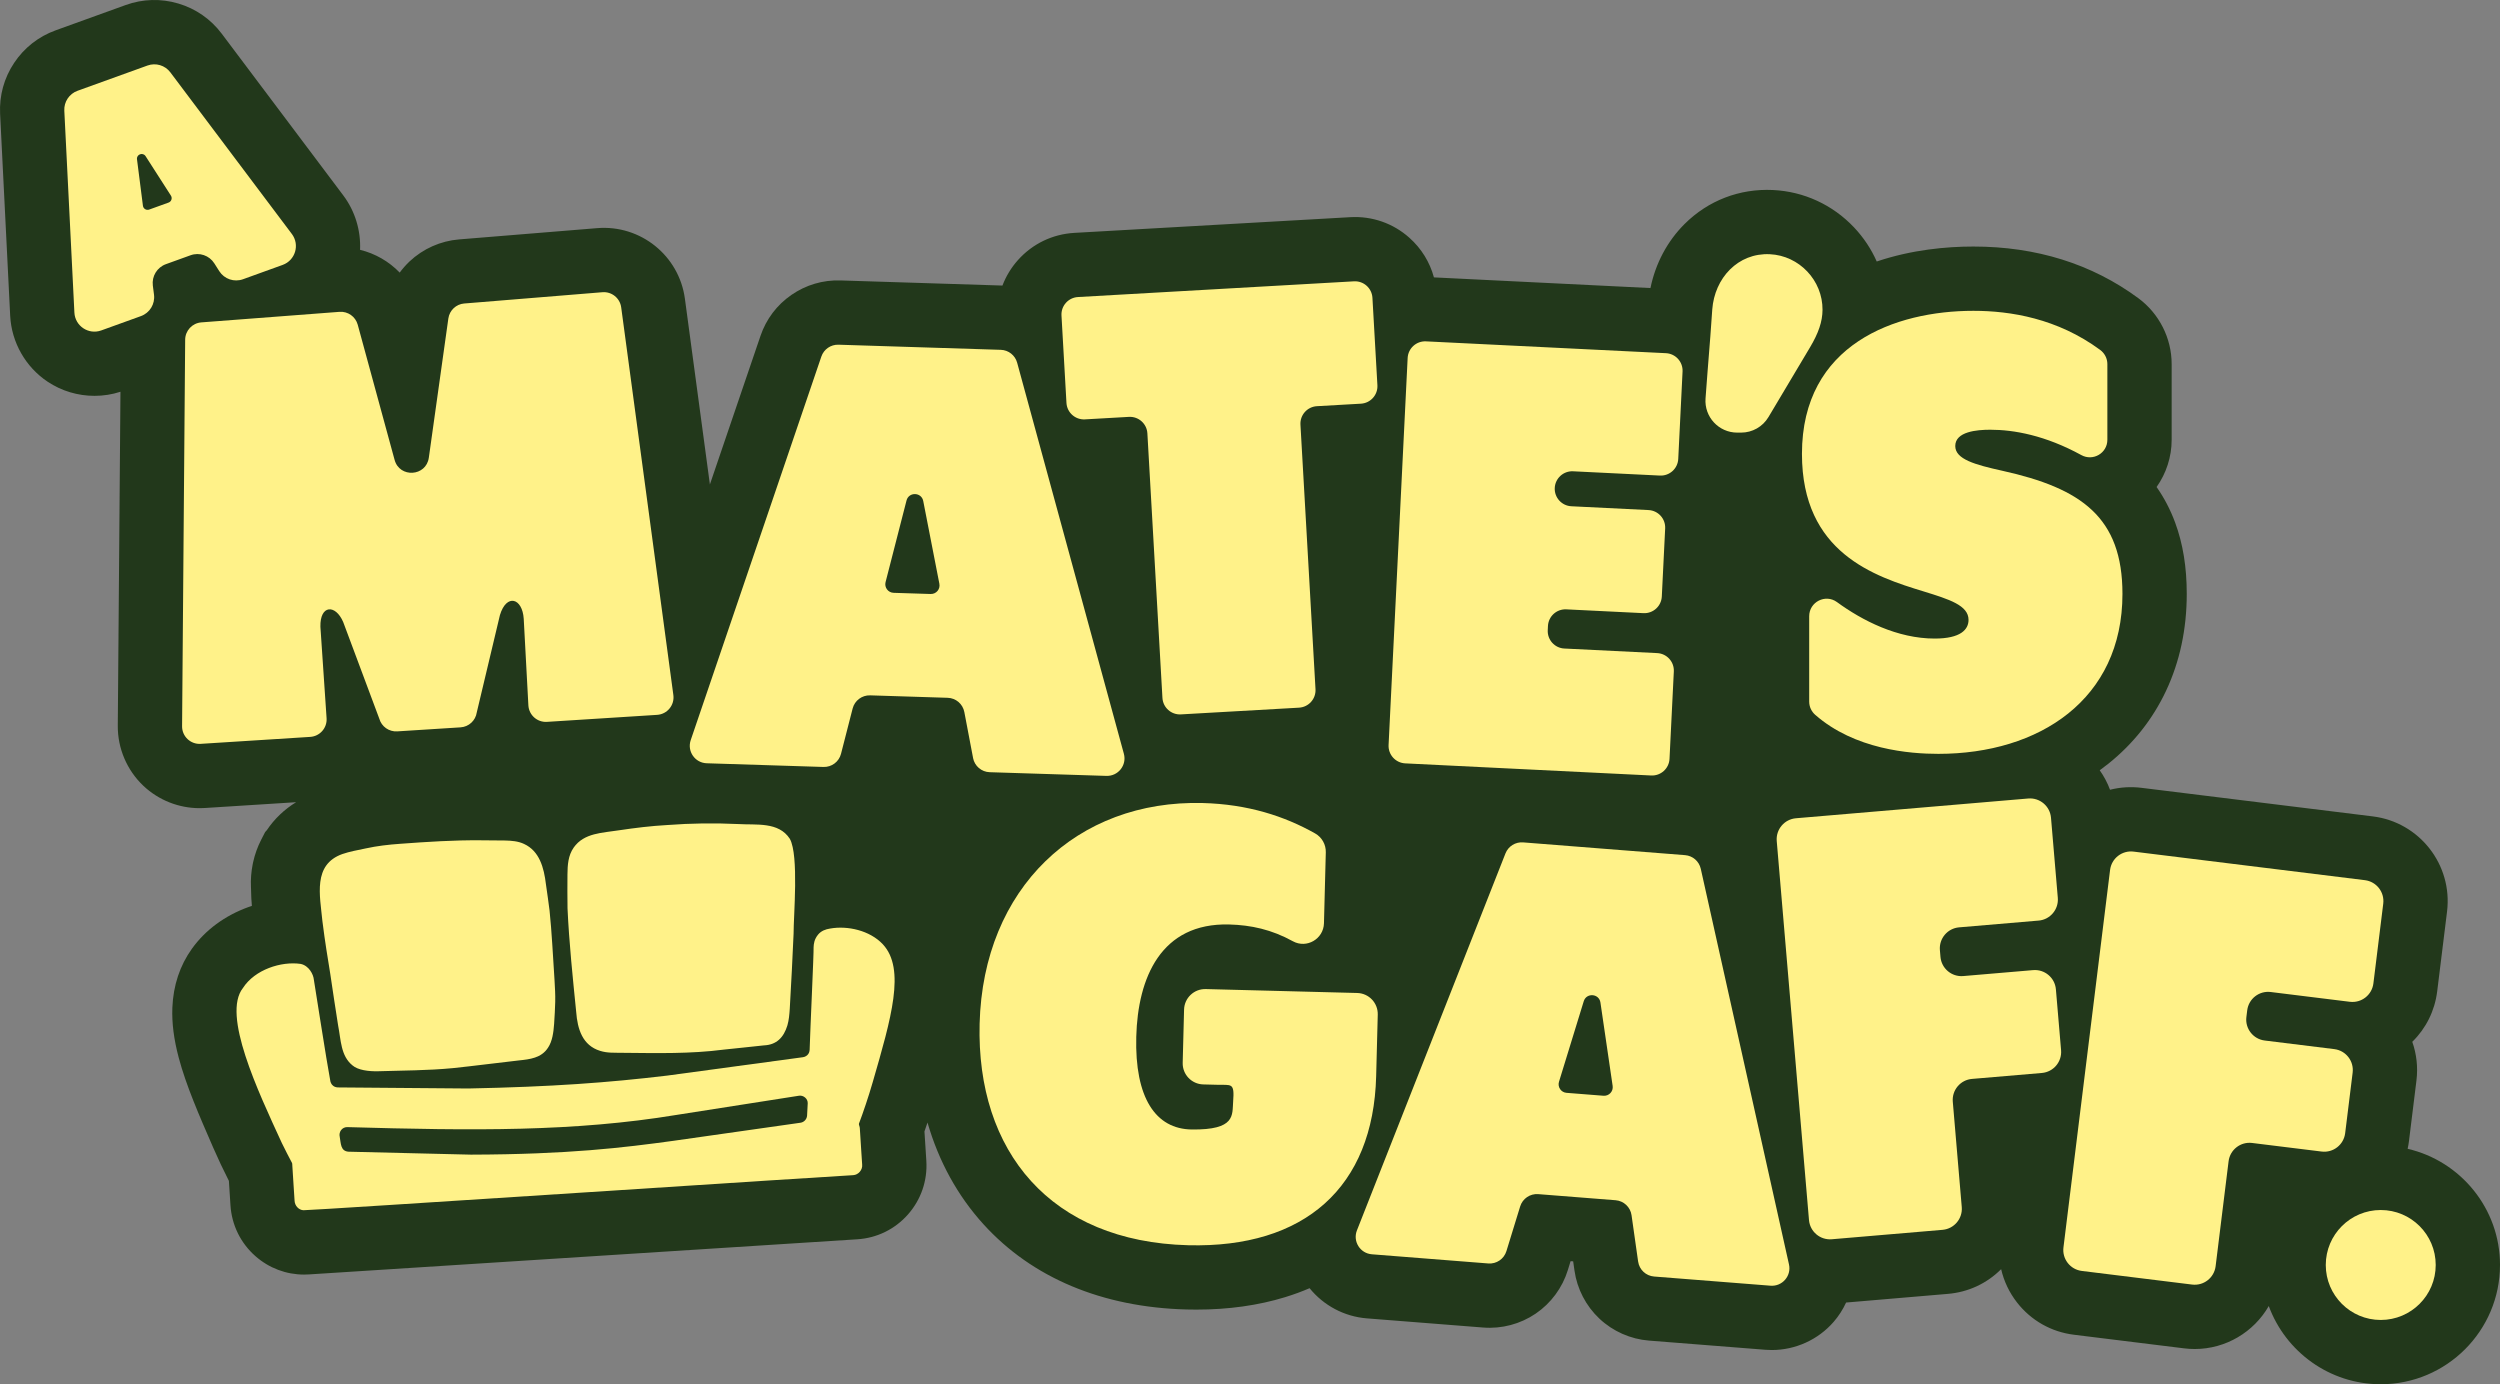 <svg viewBox="0 0 2819.55 1561.18" xmlns="http://www.w3.org/2000/svg" data-name="Layer 2" id="Layer_2">
  <rect x="0" y="0" width="2819.55" height="1561.18" fill="#808080" stroke="none"/>
  <defs>
    <style>
      .cls-1 {
        fill: #fff289;
      }

      .cls-2 {
        fill: #22381b;
      }
    </style>
  </defs>
  <g data-name="Layer 1" id="Layer_1-2">
    <path d="M2819.55,1426.68c0,74.16-60.33,134.5-134.49,134.5-57.91,0-107.39-36.79-126.3-88.21-16.82,29.33-48.48,48.47-83.48,48.47-3.92,0-7.88-.24-11.87-.73l-124.42-15.37c-25.52-3.15-48.29-16.05-64.11-36.32-8.8-11.28-14.86-24.09-17.96-37.63-16.04,16.1-37.03,25.91-59.93,27.86l-114.92,9.78c-3.59,7.82-8.3,15.18-14.05,21.8-17.53,20.19-43.18,31.76-69.73,31.76-2.38,0-4.77-.09-7.17-.28l-131.32-10.35c-20.83-1.64-40.69-10.42-55.92-24.73-15.22-14.31-25.23-33.58-28.16-54.27l-1.47-10.36-2.91-.23-3.08,10c-6.14,19.97-19.03,37.44-36.32,49.19-17.28,11.75-38.27,17.31-59.1,15.67l-131.36-10.35c-25.3-2-48.72-14.5-64.51-34.03-8.82,3.81-17.98,7.17-27.45,10.08-30.38,9.35-64.07,14.07-100.28,14.07-3.64,0-7.3-.04-10.99-.14-94.99-2.46-174.18-35.68-229.03-96.08-29.3-32.26-50.52-71-63.17-114.75-1.11,3.36-2.26,6.72-3.43,10.08l2.12,32.95c1.43,22.32-5.92,43.85-20.69,60.61-14.7,16.67-34.98,26.62-57.14,28.03l-618.49,39.62c-1.83.12-3.67.18-5.49.18-20.14,0-39.43-7.25-54.77-20.72-16.78-14.73-26.81-35.13-28.24-57.44l-1.76-27.49c-6.31-12.38-12.23-24.95-17.71-37.53-15.72-36.07-30.6-70.2-38.87-101.38-5.53-20.84-7.88-39.35-7.18-56.58,1.03-25.06,8.46-47.4,22.08-66.4,15.05-21,36.96-37.19,63.34-46.82,1.41-.51,2.83-1.01,4.26-1.47-.21-2.52-.4-4.97-.55-7.36l-.12-2.34-.36-11.42c-.41-8.59.25-17.27,1.95-25.82.13-.64.26-1.24.38-1.85l.14-.64c1.92-8.7,4.98-17.18,9.09-25.22l4.4-8.57,1.84-2.03c8.66-12.93,20.03-23.71,33.12-31.67l-103.04,6.55c-1.93.12-3.86.18-5.79.18-23.47,0-46.32-9.02-63.45-25.23-18.53-17.53-29.05-42.22-28.85-67.74l3.01-376.66c-9.53,3.09-19.41,4.61-29.26,4.61-18.57,0-37.03-5.4-52.79-15.89-24.99-16.63-40.81-44.46-42.31-74.44L.12,128.39c-1.02-20.49,4.44-40.36,15.81-57.44,11.37-17.08,27.58-29.79,46.88-36.76L141.73,5.68c19.27-6.96,39.84-7.54,59.49-1.68,19.64,5.85,36.53,17.61,48.85,33.99l137.06,182.35c13.34,17.75,19.91,39.6,18.96,61.42,17.11,4.16,32.62,13.15,44.72,25.68,3.29-4.5,6.99-8.71,11.07-12.57,15.19-14.32,35-23.15,55.81-24.85l155.84-12.72c48.92-3.99,92.38,30.99,98.92,79.64l28.18,209.43,57.09-167.63c6.42-18.84,18.45-34.78,34.82-46.11,16.36-11.32,35.52-16.99,55.41-16.35l182.63,5.77c3.95-10.43,9.83-20.16,17.47-28.73,16.41-18.38,38.99-29.27,63.59-30.68l311.27-17.71c24.6-1.4,48.28,6.86,66.66,23.26,13.54,12.09,23.02,27.52,27.63,44.64l244.22,12.03c5.62-27.59,18.93-52.75,38.47-72.23,26.6-26.51,62-40.13,99.66-38.34,34.84,1.65,67.32,16.62,91.44,42.13,10.83,11.45,19.44,24.46,25.62,38.49,39.71-13.37,78.89-16.87,109-16.87,70.97,0,133.54,19.58,185.97,58.2,23.58,17.37,37.65,45.17,37.65,74.37v85.4c0,19.3-6.13,37.88-16.98,53.24,8.58,12.25,15.57,25.64,20.89,40.06,8.82,23.9,13.11,50.23,13.11,80.5,0,39.6-7.85,76.37-23.35,109.31-15.06,32.01-36.93,59.65-64.99,82.14-3.2,2.56-6.47,5.05-9.81,7.46,4.76,6.71,8.69,14.08,11.62,21.96,11.42-2.89,23.4-3.66,35.45-2.17l260.9,32.22c52.68,6.51,90.25,54.66,83.74,107.34l-11.11,89.98c-2.7,21.87-12.57,41.73-28.1,56.91,4.78,13.58,6.58,28.42,4.7,43.65l-8.44,68.35c-.36,2.93-.85,5.82-1.48,8.67,59.6,13.78,104.17,67.31,104.17,131.05h0Z" class="cls-2"></path>
    <g>
      <path d="M247.28,305.78l-5.57-8.76c-5.68-8.94-16.81-12.74-26.77-9.14l-27.82,10.05c-9.96,3.6-16.09,13.63-14.75,24.14l1.32,10.3c1.34,10.51-4.79,20.54-14.75,24.14l-44.77,16.17c-14.29,5.16-29.51-4.96-30.27-20.14l-11.37-227.74c-.5-9.93,5.55-19.02,14.9-22.4l78.92-28.5c9.34-3.37,19.79-.26,25.76,7.68l137.07,182.34c9.14,12.16,3.91,29.69-10.4,34.86l-44.73,16.16c-9.96,3.6-21.09-.2-26.77-9.14v-.02ZM168.23,236.36l21.89-7.9c3.19-1.15,4.48-4.97,2.65-7.82l-28.58-44.52c-3.04-4.74-10.4-2.06-9.69,3.52l6.69,52.42c.43,3.35,3.85,5.45,7.04,4.3h0Z" class="cls-1"></path>
      <path d="M523.58,342.29l155.84-12.72c10.47-.85,19.77,6.64,21.17,17.04l58.84,437.29c1.53,11.35-6.89,21.61-18.31,22.33l-124.25,7.9c-10.88.69-20.26-7.57-20.95-18.45l-5.25-97.74c-1.5-23.63-19.42-28.78-26.85-4.21l-26.12,109.8c-1.37,9.2-8.99,16.2-18.27,16.79l-71.42,4.54c-9.29.59-17.73-5.39-20.25-14.35l-40.7-108.96c-8.76-20.38-26.29-19.43-25.71,5.33l6.98,103.25c.69,10.88-7.57,20.26-18.45,20.95l-123.54,7.85c-11.43.73-21.08-8.4-20.99-19.86l3.48-435.95c.08-10.26,8.01-18.75,18.24-19.53l155.82-11.89c9.44-.72,18.06,5.36,20.55,14.49l41.59,152.48c5.65,20.7,35.62,18.8,38.6-2.45l22.02-157.02c1.28-9.15,8.74-16.18,17.94-16.93v.02Z" class="cls-1"></path>
      <path d="M1097.45,854.85l-9.86-51.82c-1.73-9.08-9.53-15.75-18.77-16.04l-87.44-2.76c-9.24-.29-17.45,5.87-19.75,14.83l-13.11,51.1c-2.3,8.96-10.5,15.12-19.75,14.83l-131.7-4.16c-13.26-.42-22.34-13.54-18.06-26.1l147.33-432.6c2.8-8.22,10.63-13.64,19.31-13.37l183.1,5.78c8.67.27,16.14,6.17,18.42,14.53l120.37,441.06c3.5,12.81-6.4,25.35-19.67,24.93l-131.67-4.16c-9.24-.29-17.04-6.96-18.77-16.04h.02ZM1007.84,668.6l41.81,1.32c6.21.2,10.99-5.42,9.8-11.52l-18.2-93.34c-1.97-10.12-16.3-10.54-18.87-.55l-23.62,92.02c-1.54,6,2.88,11.88,9.07,12.07h0Z" class="cls-1"></path>
      <path d="M1547.86,335.9l5.61,98.55c.62,10.89-7.7,20.21-18.59,20.83l-49.61,2.82c-10.89.62-19.21,9.95-18.59,20.83l16.98,298.36c.62,10.89-7.7,20.21-18.59,20.83l-133.21,7.58c-10.89.62-20.21-7.7-20.83-18.59l-16.98-298.36c-.62-10.89-9.95-19.21-20.83-18.59l-49.61,2.82c-10.89.62-20.21-7.7-20.83-18.59l-5.61-98.55c-.62-10.89,7.7-20.21,18.59-20.83l311.28-17.72c10.89-.62,20.21,7.7,20.83,18.59v.02Z" class="cls-1"></path>
      <path d="M1764.31,731.42l104.71,5.16c10.89.54,19.28,9.8,18.75,20.69l-4.86,98.59c-.54,10.89-9.8,19.28-20.69,18.75l-277.41-13.67c-10.89-.54-19.28-9.8-18.75-20.69l21.51-436.51c.54-10.89,9.8-19.28,20.69-18.75l270.61,13.33c10.89.54,19.28,9.8,18.75,20.69l-4.86,98.59c-.54,10.89-9.8,19.28-20.69,18.75l-97.91-4.82c-10.89-.54-20.15,7.86-20.69,18.75h0c-.54,10.89,7.86,20.15,18.75,20.69l87.03,4.29c10.89.54,19.28,9.8,18.75,20.69l-3.79,76.83c-.54,10.89-9.8,19.28-20.69,18.75l-87.03-4.29c-10.89-.54-20.15,7.86-20.69,18.75l-.23,4.76c-.54,10.89,7.86,20.15,18.75,20.69v-.02Z" class="cls-1"></path>
      <path d="M2055.48,349.47c-.09,13.34-4.59,26.23-13.98,42.05l-47.01,78.9c-6.46,10.85-18.16,17.49-30.79,17.49h-4.42c-20.86,0-37.31-17.74-35.74-38.53l2.18-28.94c3.46-41.52,3.46-44.98,5.4-71.37,2.6-35.38,28.95-64.07,64.98-62.36,33.16,1.57,59.6,29.57,59.38,62.76h0Z" class="cls-1"></path>
      <path d="M2040.44,791.28v-96.26c0-16.11,18.29-25.5,31.31-15.99,28.57,20.87,68.14,41.16,110.29,41.16,29.27,0,38.12-10.21,38.12-21.1,0-16.34-21.78-23.14-50.37-31.99-55.82-17.02-137.51-43.57-137.51-155.21,0-123.9,105.51-161.34,193.33-161.34,41.88,0,94.73,8.54,142.97,44.07,5.09,3.75,8.15,9.66,8.15,15.99v85.41c0,15.05-16.12,24.49-29.32,17.25-40.78-22.35-76.24-28.62-102.75-28.62-14.98,0-39.48,2.04-39.48,18.38,0,14.98,22.46,21.1,53.1,27.91,89.18,19.74,135.47,52.42,135.47,138.87,0,119.13-93.94,180.4-207.63,180.4-32.36,0-94.27-4.92-138.9-44.03-4.3-3.77-6.78-9.19-6.78-14.91h0Z" class="cls-1"></path>
      <path d="M1359.79,1115.49l170.92,4.42c13.12.34,23.49,11.25,23.15,24.38l-1.8,69.47c-3.24,125.21-80.61,194.03-211.95,190.64-155.16-4.01-239.01-105.6-235.28-249.87,3.96-153.12,110.04-252.52,251.59-248.86,50.93,1.32,92.35,14.82,126.84,34.31,7.63,4.32,12.23,12.52,12,21.29l-2.07,80c-.46,17.73-19.54,28.86-35.07,20.29-23.96-13.23-47.22-18.28-71.88-18.92-76.9-1.99-103.02,59.98-104.74,126.68-1.78,68.73,21.74,104.02,62.58,104.54,49.58.62,45.52-16.19,46.67-31.24,1.69-22.25-1.71-18.67-18.53-19.2l-15.21-.39c-13.12-.34-23.49-11.25-23.15-24.38l1.55-60c.34-13.12,11.25-23.49,24.38-23.15h0Z" class="cls-1"></path>
      <path d="M2299.17,1038.25l-89.65,7.63c-13.08,1.11-22.78,12.62-21.67,25.7l.64,7.57c1.11,13.08,12.62,22.78,25.7,21.67l78.79-6.7c13.08-1.11,24.59,8.59,25.7,21.67l5.84,68.62c1.11,13.08-8.59,24.59-21.67,25.7l-78.79,6.7c-13.08,1.11-22.78,12.62-21.67,25.7l10.11,118.81c1.11,13.08-8.59,24.59-21.67,25.7l-124.92,10.63c-13.08,1.11-24.59-8.59-25.7-21.67l-36.37-427.44c-1.11-13.08,8.59-24.59,21.67-25.7l261.94-22.28c13.08-1.11,24.59,8.59,25.7,21.67l7.68,90.33c1.11,13.08-8.59,24.59-21.67,25.7h0Z" class="cls-1"></path>
      <path d="M2650.24,1129.84l-89.29-11.03c-13.03-1.61-24.89,7.65-26.5,20.68l-.93,7.54c-1.61,13.03,7.65,24.89,20.68,26.5l78.48,9.69c13.03,1.61,22.29,13.48,20.68,26.5l-8.44,68.35c-1.61,13.03-13.48,22.29-26.5,20.68l-78.48-9.69c-13.03-1.61-24.89,7.65-26.5,20.68l-14.62,118.34c-1.61,13.03-13.48,22.29-26.5,20.68l-124.43-15.37c-13.03-1.61-22.29-13.48-20.68-26.5l52.58-425.75c1.61-13.03,13.48-22.29,26.5-20.68l260.9,32.22c13.03,1.61,22.29,13.48,20.68,26.5l-11.11,89.97c-1.61,13.03-13.48,22.29-26.5,20.68h-.02Z" class="cls-1"></path>
      <path d="M1847.5,1422.78l-7.41-52.23c-1.3-9.15-8.78-16.18-17.99-16.91l-87.22-6.87c-9.22-.73-17.7,5.04-20.42,13.88l-15.5,50.42c-2.72,8.84-11.2,14.61-20.42,13.88l-131.36-10.35c-13.23-1.04-21.68-14.57-16.82-26.92l167.53-425.19c3.18-8.08,11.27-13.13,19.92-12.44l182.63,14.39c8.64.68,15.83,6.92,17.72,15.38l99.49,446.23c2.89,12.96-7.58,25.02-20.82,23.98l-131.33-10.35c-9.22-.73-16.7-7.75-17.99-16.91h-.01ZM1766.75,1232.52l41.7,3.29c6.19.49,11.23-4.9,10.33-11.05l-13.78-94.1c-1.49-10.2-15.79-11.3-18.82-1.44l-27.92,90.81c-1.82,5.92,2.31,12,8.49,12.49h0Z" class="cls-1"></path>
      <g>
        <path d="M619.85,1027.33c-1.14-9.13-2.75-20.49-4.14-30.08-2.24-18.7-7.27-37.4-24.67-45.43-6.58-3.15-14.19-3.7-21.46-3.88-8.74-.18-19.36-.17-27.76-.24-29.63-.27-59.56,1.69-90.32,3.94-13.53.96-25.87,2.37-39.02,5.22-8.66,1.83-18.51,3.6-26.33,6.34-33.6,11.96-25.29,46.66-22.55,75.51,3.27,26,5.76,39.93,8.9,59.71,2.72,18.01,5.77,39.22,8.79,57.81,3.31,16.78,2.89,34.59,16.28,45.37,6.11,5.31,18.16,6.83,28.57,6.59,28.24-.88,56.57-.83,84.57-3.53,22.19-2.29,52.16-6.17,74.43-8.68,12.39-1.28,25.37-2.69,32.88-14.29,5.03-7.37,6.26-17.69,6.94-27,.56-8.2,1.06-17.35,1.24-24.73.18-8.45-.28-15.56-.77-24.3-1.78-27.03-3.17-55.42-5.57-78.18l-.02-.15h.01Z" class="cls-1"></path>
        <path d="M890.81,946.06c-12.69-19.55-37.84-15.39-58.17-16.68-27.3-1.27-53.19-.93-80.13,1.11-18.58,1.03-36.13,3.22-54.59,5.95-18.14,2.94-39.26,2.75-50.91,19.48-6.26,8.97-6.92,19.62-7.02,30.27-.04,13.06-.19,25.94.07,38.31,1.77,38.78,5.9,78.01,9.77,116.69,1.45,19.55,7.15,37.84,26.98,43.99,8.47,2.6,15.15,2.02,26.66,2.22,37.86.35,75.28,1.25,112.81-3.63,14.16-1.55,31.67-3.22,45.26-4.77,14.05-.58,22.32-8.7,26.52-22.63,1.71-5.91,2.23-12.27,2.64-18.5,1.72-28.24,3.16-59.05,4.33-85.02-.1-19.53,6.08-87.97-4.15-106.66l-.08-.14h.01Z" class="cls-1"></path>
        <path d="M995.73,1065.01c-14.82-15.78-40-21.25-59.49-17.77-5.24.78-10.07,2.62-13.55,6.77-4.44,5.43-4.89,10.42-5.1,14.24.33,5.76-3.84,93.75-4.4,114.15.03,2.19-.29,4.53-1.57,6.27-1.32,2.02-3.72,3.35-6.09,3.68-39.98,5.41-112.7,15.26-153.16,20.74-66.69,7.96-129.68,12.62-224.09,14.54-31.39-.27-95.63-.78-127.48-1.05-11.53-.09-19.08-.16-19.67-.16-1.71-.03-3.84-.6-5.22-1.7-2.26-1.58-3.41-4.4-3.64-7.15-3.48-17.83-17.73-109.56-18.28-112.52-.51-6.24-5.69-16.03-14.93-17.94-21.88-3.17-51.71,6.41-65.06,27.17-23.89,30.08,16.76,115.96,43.83,174.79,4.16,8.58,8.09,16.04,11.41,22.34.52.88.3,2.11.43,2.88.52,10.6,2.46,36.6,2.57,40.13.3,5.34,4.48,10.14,9.9,10.51,4.69.54,615.96-39.73,620.13-39.56,5.81-.34,10.74-5.95,10.09-11.93-.41-3.45-1.84-30.74-2.62-40.83,0-.86-.31-2.03-.69-3.2-.26-.68-.47-1.49-.3-2.16,4.62-12.13,10.98-30.93,15.58-46.95,20.84-72,37.15-127.4,11.5-155.16l-.11-.11v-.02ZM910.22,1258.33c-.27,4.01-3.51,7.4-7.47,7.92-.55.08-6.12.87-14.83,2.11-33.73,4.78-96.07,13.69-128.66,18.3-56.41,7.72-117.85,15.26-228.15,15.57-4.19-.18-106.35-2.5-137.93-3.32-9.33-.55-8.64-9.58-10.01-16.69-1.39-5.46,2.51-11.05,8.31-11.05,142.49,4.12,256.17,5.27,371.55-13.76,36.14-5.66,99.03-15.52,138.17-21.65,4.87-.74,10.03,3.35,9.76,8.65-.14,4.55-.46,9.12-.72,13.74l-.02.19h0Z" class="cls-1"></path>
      </g>
      <circle r="62" cy="1426.68" cx="2685.05" class="cls-1"></circle>
    </g>
  </g>
</svg>